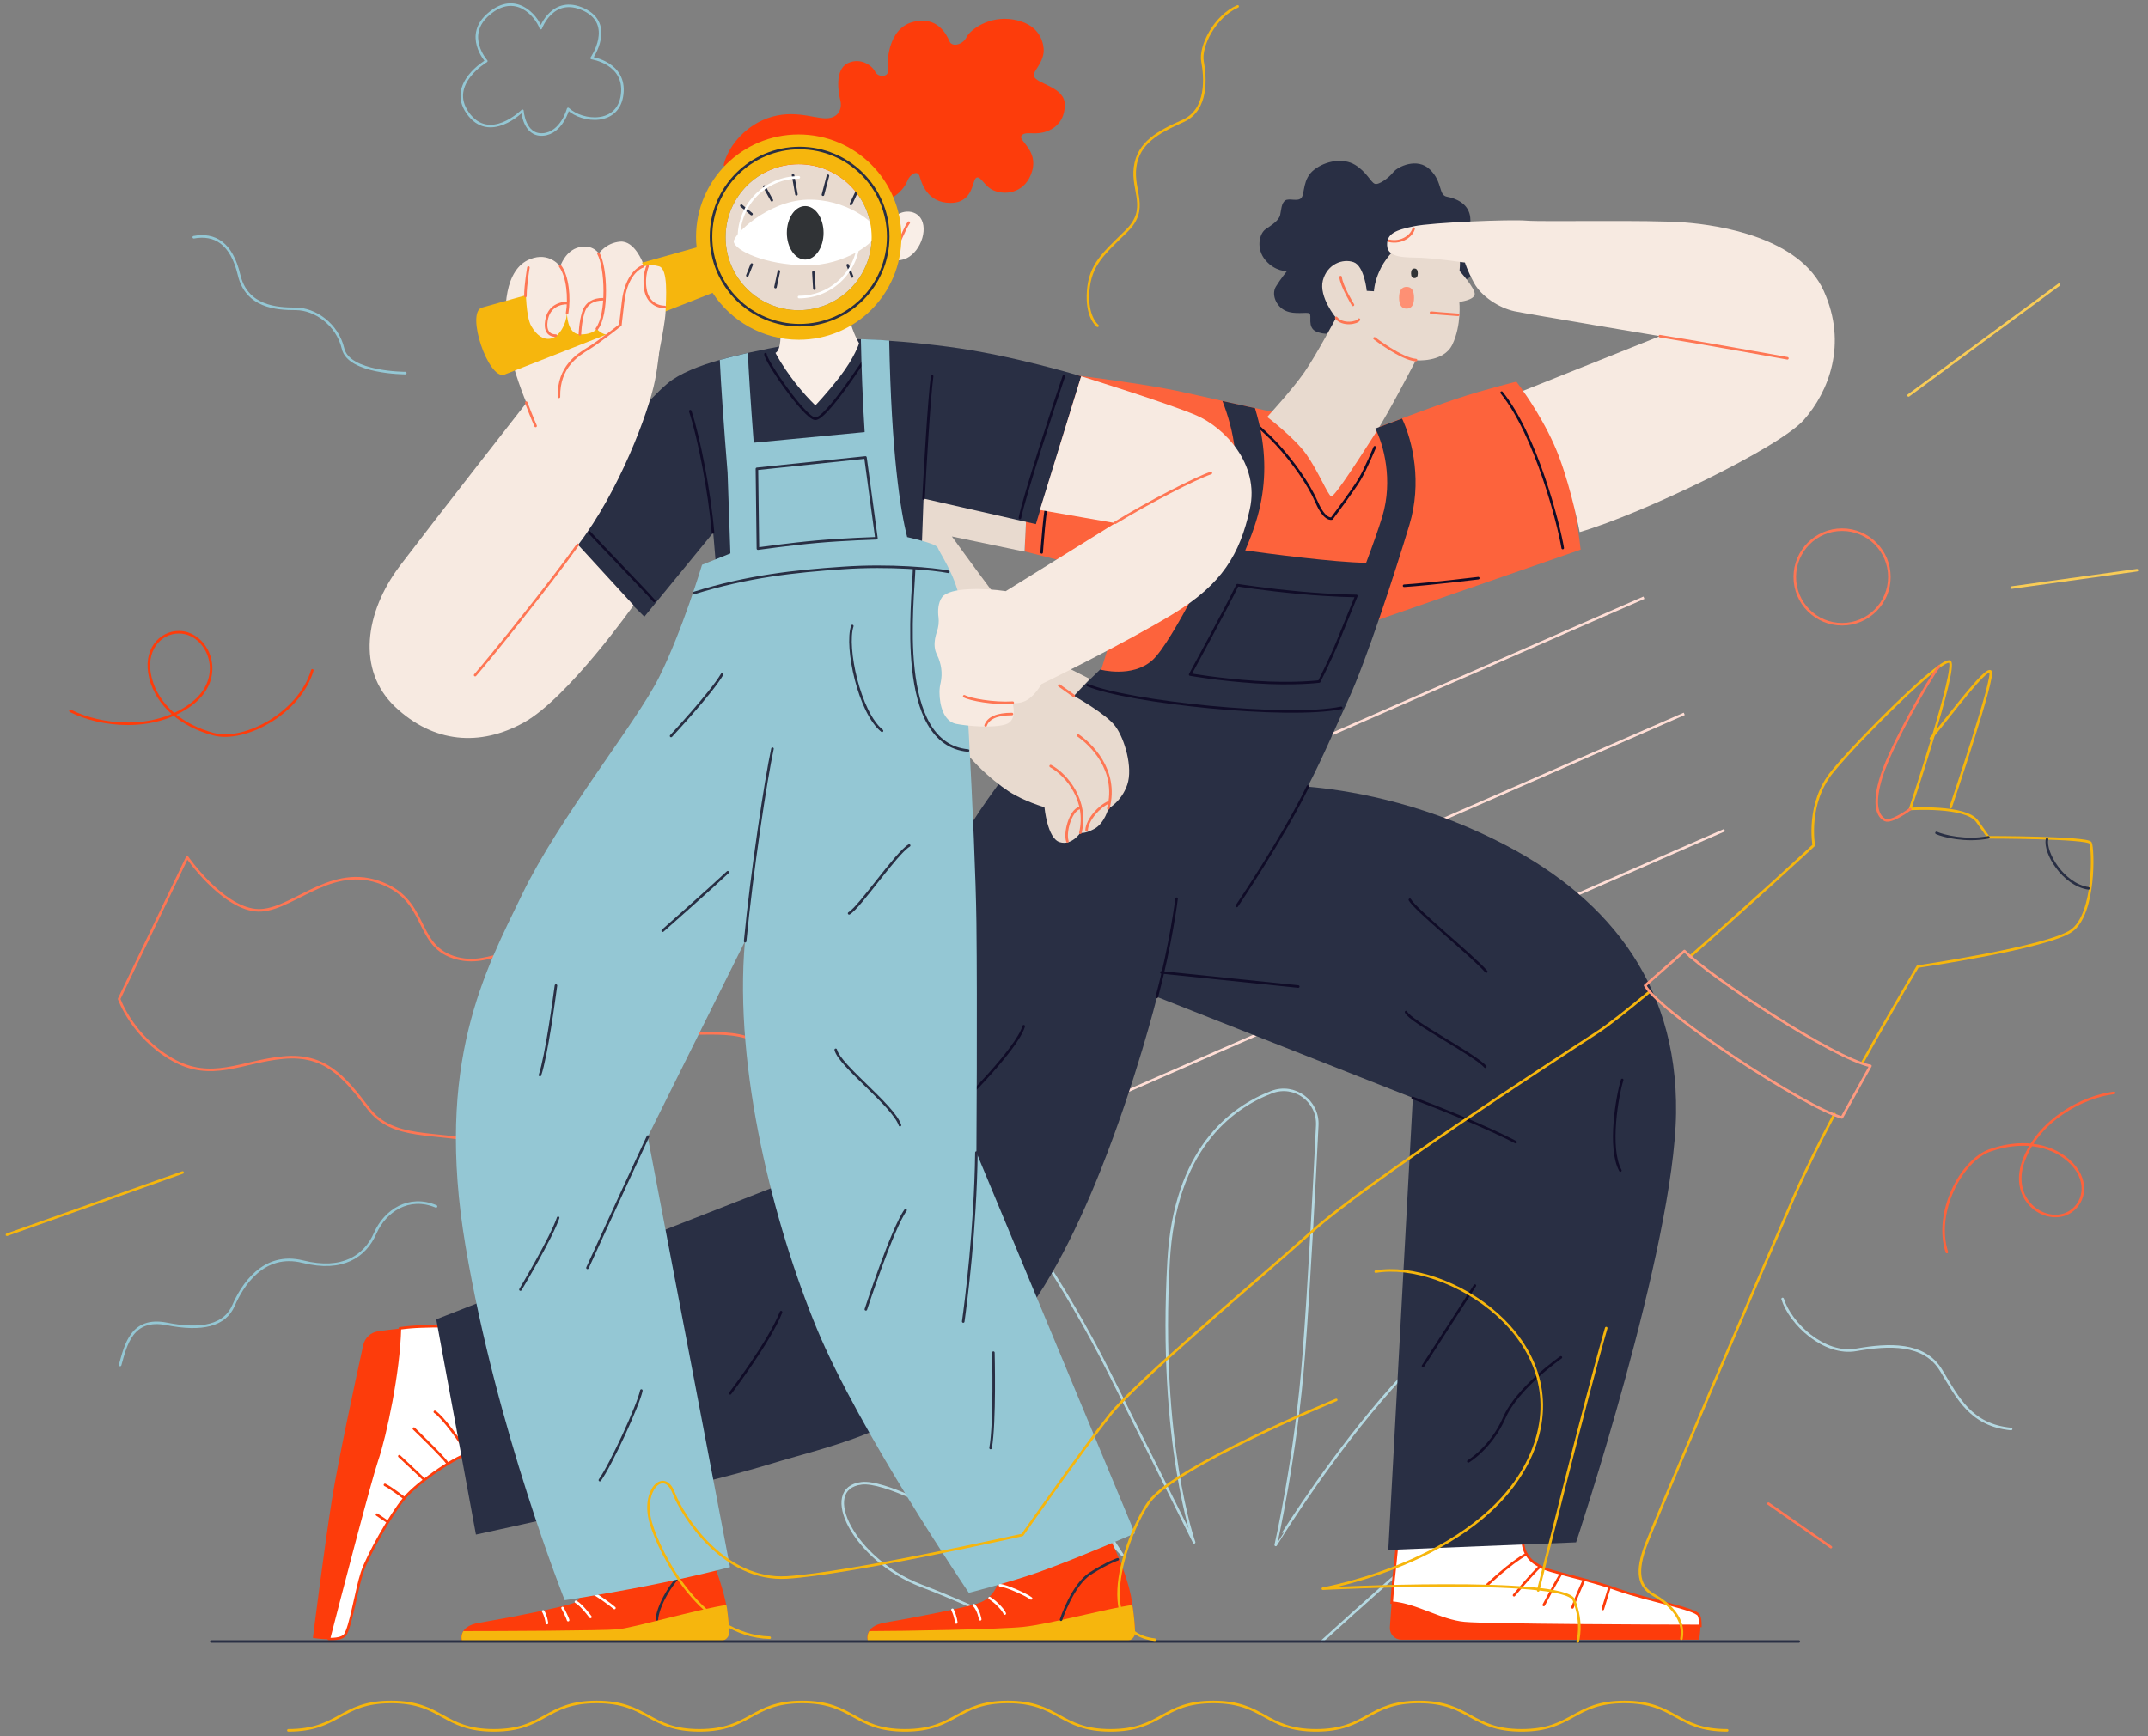 <?xml version="1.0" encoding="utf-8"?>
<!-- Generator: Adobe Illustrator 26.0.2, SVG Export Plug-In . SVG Version: 6.00 Build 0)  -->
<svg version="1.1" id="a" xmlns="http://www.w3.org/2000/svg" xmlns:xlink="http://www.w3.org/1999/xlink" x="0px" y="0px"
	 viewBox="0 0 1076.4 870.3" style="enable-background:new 0 0 1076.4 870.3;" xml:space="preserve">
<rect x="0" y="0" width="1076.4" height="870.3" fill="#808080" stroke="none"/>
<style type="text/css">
	.st0{fill:none;stroke:#B4D8E1;stroke-width:1.278;stroke-linecap:round;stroke-linejoin:round;stroke-miterlimit:10;}
	.st1{fill:none;stroke:#FE7654;stroke-width:1.278;stroke-linecap:round;stroke-linejoin:round;stroke-miterlimit:10;}
	.st2{fill:none;stroke:#FFDED6;stroke-width:1.278;stroke-miterlimit:10;}
	.st3{fill:#FFFFFF;stroke:#FD3C0B;stroke-width:1.278;stroke-miterlimit:10;}
	.st4{fill:#FD3C0B;}
	.st5{fill:#FFFFFF;stroke:#FD3C0B;stroke-width:1.278;stroke-linecap:round;stroke-linejoin:round;stroke-miterlimit:10;}
	.st6{fill:none;stroke:#FD3C0B;stroke-width:1.278;stroke-linecap:round;stroke-linejoin:round;stroke-miterlimit:10;}
	.st7{fill:#FD633C;}
	.st8{fill:none;stroke:#100C27;stroke-width:1.278;stroke-linecap:round;stroke-linejoin:round;stroke-miterlimit:10;}
	.st9{fill:#292F44;}
	.st10{fill:#E8DACF;}
	.st11{fill:#303336;}
	.st12{fill:#FE9074;}
	.st13{fill:#F7EAE1;}
	.st14{fill:#F6B60D;}
	.st15{fill:none;stroke:#FFFFFF;stroke-width:1.278;stroke-linecap:round;stroke-linejoin:round;stroke-miterlimit:10;}
	.st16{fill:none;stroke:#292F44;stroke-width:1.278;stroke-linecap:round;stroke-linejoin:round;stroke-miterlimit:10;}
	.st17{fill:#94C7D4;}
	.st18{fill:#F9EEE7;}
	.st19{fill:#FFFFFF;}
	.st20{fill:none;stroke:#292F44;stroke-width:1.278;stroke-linecap:round;stroke-linejoin:round;stroke-miterlimit:10;}
	.st21{fill:none;stroke:#F6B60D;stroke-width:1.278;stroke-linecap:round;stroke-linejoin:round;stroke-miterlimit:10;}
	.st22{fill:none;stroke:#FE7654;stroke-width:1.278;stroke-linecap:round;stroke-linejoin:round;stroke-miterlimit:10;}
	.st23{fill:none;stroke:#F9CC56;stroke-width:1.278;stroke-linecap:round;stroke-linejoin:round;stroke-miterlimit:10;}
	.st24{fill:none;stroke:#94C7D4;stroke-width:1.278;stroke-linecap:round;stroke-linejoin:round;stroke-miterlimit:10;}
	.st25{fill:none;stroke:#FD633C;stroke-width:1.278;stroke-linecap:round;stroke-linejoin:round;stroke-miterlimit:10;}
	.st26{fill:none;stroke:#FE9A80;stroke-width:1.278;stroke-linecap:round;stroke-linejoin:round;stroke-miterlimit:10;}
</style>
<g>
	<path class="st0" d="M520.2,821.6c0,0-25.6-14.1-58.9-26.9s-51.2-48.7-29.5-51.2c21.8-2.6,114,57.7,114,57.7s-24.3-26.9-41-44.8
		c-16.7-17.9-51.2-70.5-46.1-73c5.1-2.6,34.6,24.3,50,39.7c15.4,15.4,53.8,56.4,53.8,56.4s-34.6-52.5-46.1-78.2
		c-11.5-25.7-25.6-101.2-19.2-101.2s35.9,42.3,58.9,88.4c23.1,46.1,42.3,84.6,42.3,84.6s-17.9-50-12.8-140.9
		c3.1-55.7,30.8-76.8,51.7-84.8c11.4-4.3,23.4,4.5,22.8,16.7c-1.4,28.5-4,79.2-6.7,114.2c-3.8,51.2-14.1,96.1-14.1,96.1
		S720,641.2,776.4,643.7c56.4,2.6,39.7,56.4,9,75.6c-30.7,19.2-122.9,103.4-122.9,103.4"/>
	<path class="st1" d="M93.8,429.7c0,0,17,24.6,34.1,26.5c17,1.9,36-22.7,61.5-14.2s18,31.2,37.8,37.8c19.9,6.6,33.1-12.3,56.8-0.9
		c23.7,11.4,26.5,31.2,43.5,36.9s40.7-2.8,54.9,8.5c14.2,11.4,25.5,23.7,25.5,23.7l-34.1,93.7c0,0-75.7-20.8-92.7-34.1
		c-17-13.2-16.1-29.3-39.7-35c-23.7-5.7-44.5-0.9-56.8-17s-21.8-27.4-42.6-25.5s-36,12.3-55.8,0.9c-19.9-11.4-26.5-30.3-26.5-30.3
		L93.8,429.7z"/>
	<line class="st2" x1="823.8" y1="299.6" x2="503.4" y2="439.7"/>
	<line class="st2" x1="844" y1="357.8" x2="523.6" y2="498"/>
	<line class="st2" x1="864.2" y1="416.1" x2="543.8" y2="556.2"/>
	<g>
		<path class="st3" d="M852.1,815c-17.8,0-106.5-0.3-118.2-1.4c-12.2-1.1-24-9.3-36.5-10.3c0.4-5.7,0.8-10.9,1-12.4
			c0.5-3.8,2.1-21.1,2.1-21.1l62.7,1v0.3c-0.5,5.4,2.3,10.5,7.1,13.2c0.5,0.3,1,0.6,1.5,0.9c4.3,2.8,23.4,6.1,38.8,11.6
			c15.4,5.4,38.8,9.5,40.7,12.8C851.9,810.8,852.1,812.9,852.1,815z"/>
		<path class="st4" d="M852.1,815c0,3.4-0.7,6.9-0.7,6.9H702.3c-3.4,0-6-2.8-5.8-6.2c0.2-3.5,0.6-8.1,0.9-12.4
			c12.5,1,24.3,9.2,36.5,10.3C745.6,814.6,834.3,814.9,852.1,815z"/>
		<path class="st5" d="M235.3,728.7c-4.7,0-25.5,13.7-32.6,22.2s-18.5,28.9-21.3,37.4s-5.7,27.4-8.5,31.2c-1.3,1.7-4.7,2.2-8.1,2.1
			c5.3-20.6,20.3-78.4,24.1-89.7c4.2-12.2,11-44.4,11.5-66.1c2.2-0.3,4.2-0.5,5.5-0.6c5.7-0.5,16.6-0.5,16.6-0.5
			S240,728.7,235.3,728.7z"/>
		<path class="st6" d="M224.2,733.4c-2.4-3.5-16.8-17.3-16.8-17.3"/>
		<path class="st6" d="M212.6,741.7c-2.6-2.6-12.5-11.8-12.5-11.8"/>
		<path class="st6" d="M202.6,750.9c0,0-7.1-5.4-9.7-6.6"/>
		<line class="st6" x1="194.1" y1="762.7" x2="188.9" y2="759.2"/>
		<path class="st6" d="M217.9,707.7c3.6,2.1,13.7,15.8,16.1,20.8"/>
		<path class="st4" d="M200.4,665.9c-0.5,21.7-7.3,53.9-11.5,66.1c-3.9,11.2-18.8,69.1-24.1,89.7c-4.1,0-8-0.7-8-0.7
			s5.7-45.4,9.5-69.1c3-19.1,12.2-61.7,15.7-77.6c0.8-3.7,3.8-6.5,7.5-7C192.8,666.8,196.9,666.3,200.4,665.9z"/>
		<g>
			<path class="st7" d="M678.5,218.7c0,0,37.4-14.2,51.6-18.9c14.2-4.7,29.8-8.5,29.8-8.5s20.7,27.1,25,43.2s7.2,41,7.2,41
				l-105,36.4l-138.6,34.5l17.6-56.6l-52.6-13.4l3.3-90.8c0,0,51.1,5.2,78.1,11.4c27,6.1,58.2,12.8,58.2,12.8L678.5,218.7z"/>
			<path class="st8" d="M752.5,196.8c17.3,21.4,28.7,66.2,30.6,77.9"/>
			<path class="st8" d="M626.7,206.9c-0.3,4.7,5.4,7.3,13.2,15.8s15.8,19.6,19.9,29c4.1,9.5,7.6,8.2,7.6,8.2s10.7-14.2,13.9-19.6
				s7.6-16.1,7.6-16.1"/>
			<path class="st8" d="M522,276.9c0,0,1.6-23.7,3.5-28.4"/>
			<path class="st8" d="M703.6,293.6c13.6-0.9,37.2-3.8,37.2-3.8"/>
		</g>
		<g>
			<path class="st9" d="M667.8,167c0,0-3.9,1.1-8.4-0.9c-4.4-2.1-1.9-8-3.2-9c-1.3-0.9-7.4,0.8-12.1-1.4c-4.7-2.2-7.1-8.2-4.7-12.1
				c2.4-3.9,5.5-7.7,5.5-7.7s-5.8,0.3-10.7-5.4c-4.9-5.7-3.2-13.4,0-15.6s6.6-4.3,7.3-7.1c0.6-2.8,0.6-5.8,2.5-7.3
				c1.9-1.4,6.5,0.8,8.2-1.4c1.7-2.2,0.5-9.5,6.3-14c5.8-4.6,14.7-6,20.5-2.5s7.9,8.7,9.9,9.5c2.1,0.8,7.3-3.2,9.3-5.8
				c2.1-2.7,12-7.6,18.4-1.3c6.5,6.3,4.1,12.8,8.5,13.6c4.4,0.8,10.3,3.3,11.5,9.3c1.3,6-3,16.6-3,16.6s6.6,7.4,5.4,11.8
				c-1.3,4.4-17.2,8.5-17.2,8.5L667.8,167z"/>
			<path class="st10" d="M684.9,145.8c0,0-1.2-12.5-6.6-14.4c-5.4-1.9-13.2,0.9-15.4,9.2c-2.1,8.3,6.6,18.7,6.6,18.7
				s-9.7,18.4-15.8,27.2C647.6,195.3,635,209,635,209s13.7,10.4,19.6,18.7c5.9,8.3,10.9,20.6,12.5,21.1c1.7,0.5,16.1-22.2,22.5-32.2
				c6.4-9.9,19.9-36,19.9-36s13.9,1.3,18.3-7.9c4.7-9.8,3.5-21.4,3.5-21.4s7.4-0.8,7.7-3.8s-7.6-11.7-7.6-11.7s1.4-12.8-2.6-18.8
				c-6.3-9.3-16.3-2.4-26.1,4.9C689,132,688.5,146,688.5,146L684.9,145.8z"/>
			<g>
				<g>
					<g>
						<path class="st11" d="M708.8,139.4c-1.1,0-1.7-0.8-1.7-2.4s0.6-2.4,1.7-2.4s1.7,0.8,1.7,2.4
							C710.5,138.6,709.9,139.4,708.8,139.4z"/>
					</g>
				</g>
			</g>
			<path class="st1" d="M730.7,157.8c-7.7-0.5-13.6-1.1-13.6-1.1"/>
			<g>
				<g>
					<g>
						<g>
							<g>
								<path class="st12" d="M704.8,154.7c-2.5,0-3.7-1.9-3.7-5.5s1.3-5.4,3.8-5.4s3.7,1.9,3.7,5.5
									C708.6,152.9,707.3,154.7,704.8,154.7z"/>
							</g>
						</g>
					</g>
				</g>
			</g>
			<path class="st1" d="M671.8,138.9c0.5,4.7,6.2,13.9,6.2,13.9"/>
			<path class="st1" d="M669.6,159.3c3.2,4,10.6,2.6,11.4,0.9"/>
			<path class="st1" d="M709.6,180.5c-7.3-0.5-20.8-10.9-20.8-10.9"/>
		</g>
		<g>
			<path class="st13" d="M695.1,122.9c-0.2-5.8,4.3-7.6,13.5-9.5s48.3-3.5,56.3-2.8s61.3-0.5,79.2,0.9c18,1.4,57.7,7.6,69.8,34.3
				s2.4,50.6-9.9,64.6s-80.9,47.1-112.4,56.3c0,0-3.8-20.1-10.2-37.4s-18.2-33.4-18.2-33.4l68.6-27.4c0,0-65-10.9-72.9-12.5
				c-7.8-1.7-16.6-7.5-20.2-14.1c-3.4-6.3-4.6-10.3-4.6-10.3s-13.1-1.9-21.8-2.4C705,128.9,695.3,129.7,695.1,122.9z"/>
			<path class="st1" d="M831.8,168.5c20.8,3.3,63.9,11.1,63.9,11.1"/>
			<path class="st1" d="M696.1,120.7c6.6,1.4,11.5-2.8,12.3-6.1"/>
		</g>
		<path class="st9" d="M839.9,557.9c-0.9,67.2-50.1,215.2-50.1,215.2l-94.1,3.8L708,550.3l-128.2-50.6c0,0-10.5,42.2-28.2,86.7
			c-12.9,32.4-29.7,65.9-49.1,85.4c-45.9,46.4-80.9,51.1-117.8,62.4c-36.9,11.4-146.2,35-146.2,35l-19.9-107.9l205.3-80.4
			c0,0,27-100.3,52.5-150c17.2-33.4,45.3-65,61.7-82.1c8-8.3,13.2-13.2,13.2-13.2s16.1,4.4,26.2-4.7c5.1-4.6,13.6-19.3,20.6-32.7
			c7.5-15.1,14.5-30.6,17.8-41.3c6.8-22.1,2.2-41.6-3.3-55.9c5.7,1.3,11.2,2.5,16.3,3.6c1.2,4.1,2.4,8.5,3.2,13.3
			c2.6,14.8,1.7,29.3-2.6,43.2c-1.3,4.4-3.2,9.4-5.5,14.8c10.8,1.5,44.5,6,60.6,6.2c3.3-8.8,6.2-17,8.1-23.2
			c5.5-18.3,0.6-36.1-3.5-44.1c3.9-1.5,8.6-3.2,13.4-5c5.5,11.7,10,32.3,3.7,53.2c-7.1,23.6-21.7,68.5-30.7,87.8
			c-4.8,10.3-12.9,29.4-20.3,43.5c18.3,1.6,54.7,7,94.6,27C803,447.6,840.8,490.7,839.9,557.9z"/>
		<path class="st8" d="M545,343.4c20.2,8.5,100.3,17,127.1,11.4"/>
		<path class="st8" d="M596.4,338.1c0,0,18.6-34.1,23.7-44.8c0,0,13.9,2.2,31.2,3.8c17.3,1.6,28.4,1.6,28.4,1.6s-6,14.8-9.5,23.3
			s-9.1,19.6-9.1,19.6s-12.6,1.6-31.9,0.3C610,340.6,596.4,338.1,596.4,338.1z"/>
		<path class="st8" d="M655.4,394.2c-12.3,25.5-35.6,59.9-35.6,59.9"/>
		<path class="st8" d="M579.7,499.7c7.1-26.5,9.9-49.2,9.9-49.2"/>
		<line class="st8" x1="582" y1="487.4" x2="650.6" y2="494.5"/>
		<path class="st8" d="M707.9,550.3c36,13.7,51.6,22.2,51.6,22.2"/>
		<path class="st8" d="M782.2,680.4c0,0-21.8,15.1-28.4,30.3c-6.6,15.1-18,21.8-18,21.8"/>
		<line class="st8" x1="739.1" y1="644.4" x2="713.1" y2="684.7"/>
		<path class="st8" d="M812.9,541.3c-2.4,7.6-7.1,34.1-0.9,45.4"/>
		<path class="st8" d="M706.5,451c2.4,4.7,31.7,28.4,38.3,36"/>
		<path class="st8" d="M704.6,507.3c1.9,4.7,34.5,21.3,39.7,27.4"/>
		<path class="st8" d="M391.4,657.7c-5.7,14.7-25.5,40.7-25.5,40.7"/>
		<path class="st8" d="M513,514.4c-3.3,11.4-31.7,39.3-31.7,39.3"/>
		<path class="st10" d="M478,366.3c3.3,11.4,19.4,25.1,27.4,30.3c8,5.2,18,8,18,8s1.4,15.6,7.6,17.5c6.1,1.9,10.4-4.7,10.4-4.7
			s2,0.8,7.1-2c5-2.8,6.9-10.1,6.9-10.1s6.6-3.5,9.5-12s-1.3-23-6-29.3s-20.8-15.2-20.8-15.2l8-8.5c0,0-17.3-8.7-22.9-11.8
			c-5.5-3.2-46.2-59.6-46.2-59.6l36.4,7.6l0.9-18.2L458,244.1l-11.5,71L478,366.3z"/>
		<path class="st1" d="M540.2,368.6c5.9,4,20.3,17.1,15.2,36.6"/>
		<path class="st1" d="M526.5,384c8.5,4.7,18.7,17.7,14.9,33.4"/>
		<path class="st1" d="M540.7,405.1c-4.3,1.6-7.3,12.1-5.8,16.6"/>
		<path class="st1" d="M555.5,402.2c-4.6,2-10.6,8.5-11,13.9"/>
		<path class="st1" d="M538.1,348.8c-3.8-2.7-7.3-5.2-7.3-5.2"/>
		<path class="st6" d="M764.9,779c-7.6,4-19.6,15.4-19.6,15.4"/>
		<path class="st6" d="M771.7,785.2c-4.3,4-13,14.4-13,14.4"/>
		<path class="st6" d="M781.9,789.4c-2.6,4.3-8.3,15.1-8.3,15.1"/>
		<path class="st6" d="M793.7,792c0,0-4.3,9.7-5.7,13.7"/>
		<line class="st6" x1="806.5" y1="795.8" x2="803.2" y2="806.5"/>
	</g>
	<g>
		<g>
			<path class="st4" d="M357.6,783.4c0,0,5.4,14.2,6.6,22.7c0.7,4.5,1,8.8,1.1,11.8c0.1,2.5-1.9,4.6-4.3,4.6H231.5
				c0,0-2.5-7.3,8.8-9.1c11.4-1.9,44.5-8.2,48.3-10.4s0.9-7.6,0.9-7.6L357.6,783.4z"/>
			<path class="st14" d="M361.1,822.5c2.5,0,4.5-2.1,4.3-4.6c-0.1-3.1-0.5-7.4-1.1-11.8c-0.1-0.5-0.2-1.1-0.3-1.6
				c-13.5,1.9-47.1,11.6-54.4,12.2c-7.7,0.7-60.4,0.9-77.4,0.9c-1.5,2.4-0.7,4.9-0.7,4.9L361.1,822.5L361.1,822.5z"/>
		</g>
		<path class="st15" d="M274.1,813.6c-0.7-4.3-1.9-5.9-1.9-5.9"/>
		<path class="st15" d="M281.9,806c0,0,2.4,4.5,2.8,6.1"/>
		<path class="st15" d="M288.6,802.9c3,1.7,7.3,7.6,7.3,7.6"/>
		<path class="st15" d="M295.4,797.7c2.4,0.7,10.6,6.6,12.5,8.3"/>
		<path class="st16" d="M329.2,811.7c0.2-5.4,6.6-19.9,18.2-27.9"/>
		<g>
			<path class="st4" d="M567.7,806.1c-1.7-16.9-12.6-37.1-12.6-37.1l-53.7,15.9c0,0,0.9,13.2-9.4,18c-3.8,2.2-36.9,8.5-48.3,10.4
				c-11.4,1.9-8.8,9.1-8.8,9.1h129.6c2.5,0,4.5-2.1,4.3-4.6C568.7,814.9,568.2,810.6,567.7,806.1z"/>
			<path class="st14" d="M564.5,822.5c2.5,0,4.5-2.1,4.3-4.6c-0.1-3.1-0.5-7.4-1.1-11.8c-0.1-0.5-0.2-1.1-0.3-1.6
				c-13.5,1.9-41.2,9.6-54.7,11c-11.4,1.2-60.2,2.1-77.1,2.1c-1.5,2.4-0.7,4.9-0.7,4.9L564.5,822.5L564.5,822.5z"/>
		</g>
		<path class="st9" d="M405.6,170.9c-28,5.1-54.4,9.9-68.6,19.4s-62.4,71-62.4,71l48.3,47.8l34.5-42.1l2.8,33.1l101.2-11.4l1.4-38.8
			l56.3,12.8l22.7-74.1c0,0-34.5-10.6-66.7-14.8S416,169,405.6,170.9z"/>
		<path class="st8" d="M383.6,177.5c-0.2,3.1,19.4,31.7,24.8,32.4c5.4,0.7,25.8-31.2,25.8-31.2"/>
		<path class="st17" d="M489.3,577.7c0,0,0.5-72.9,0-115.4c-0.5-42.6-6.8-154.2-8.4-162.1c-2.5-12.5-10.1-23.2-11-25.7
			c-0.6-1.7-9.4-3.9-15.3-5.3c-3.4-13.4-7.9-41.6-9-98.5c-5.1-0.4-9.8-0.6-14.2-0.7c0.3,13.2,0.8,29.8,1.9,46.6l-55.6,5.3
			c-1.5-19.7-2.7-38-2.9-45c-4.9,1.1-9.7,2.3-14.1,3.5c0.5,11.3,2.1,34.4,3.9,56.5l1.4,40.5l-14.2,5.7c0,0-9.9,33.1-21.5,56.3
			c-11.6,23.2-50.1,70.5-68.6,108.8s-44,84.2-28.4,176.5c15.6,92.2,49.7,177.4,49.7,177.4s16.6-2.4,40.7-7.1
			c24.1-4.7,42.1-9.5,42.1-9.5l-41.2-215.7l48.7-97.9c-5.7,63.9,14.7,142.4,36,194s76.2,132.5,76.2,132.5s19.6-5,34.5-10.2
			c17-5.9,48.7-19.6,48.7-19.6L489.3,577.7z"/>
		<path class="st13" d="M265.6,129.9c9.7-3.9,15.1,3.5,15.8,4.4c0.6,0.9-0.6-0.9-0.6-0.9s2.5-7.9,9.5-9.5c6.9-1.6,9.8,3.2,9.8,3.2
			s3.5-5.4,10.7-6s11.4,10.7,11.4,10.7l9.8,21.8c0,0-0.6,21.1-3.8,37.2s-18,55.5-38.5,82.3l27.8,30.3c0,0-32.8,46.4-54.9,58.7
			s-45.4,10.4-64.7-7.9c-19.2-18.3-15.1-47.3,2.5-70.6c17.7-23.3,63.4-81.7,63.4-81.7s-7.3-17-9.5-31.9
			C252,155.1,252.9,134.9,265.6,129.9z"/>
		<g>
			<path class="st18" d="M448.2,108.8c4.4-4.4,13.2-3.8,14.5,4.1s-5.7,19.2-14.5,17.3C439.3,128.3,448.2,108.8,448.2,108.8z"/>
			<path class="st1" d="M455.4,111.6c-1.9,2.5-6,12.6-6,12.6"/>
			<path class="st18" d="M391.1,166.2c0,0,0.6,9.1-2.5,10.7c0,0,6.8,13.4,20,26.3c0,0,6-6.3,12.1-14.2c7.6-9.8,9.8-16.9,9.8-16.9
				s-3.2-5.4-4.7-12L391.1,166.2z"/>
			<path class="st4" d="M362.6,83c1.2-6.6,7.7-17.3,19.4-22.7c13.9-6.3,25.2-1,31.8-1s8.3-5,7.3-9s-2.9-15.4,3.7-18.6
				s12.4,1.4,13.8,4.3c1.4,2.9,6.8,2.7,6.3-0.6s-0.3-20.8,12.3-24.3s17.3,6.5,18.6,9.6s6.7,1.7,8.5-2s11.3-11,23.5-8.9
				c12.2,2.1,14.8,10,15.2,14.6c0.5,6.6-5.6,11.5-5,13.6c1.4,4.4,15.9,5.3,15.6,14.9c-0.3,10.3-8.3,13.3-12.7,13.8
				c-4.3,0.5-7.7-0.8-9.1,1.5c-1.4,2.3,8.5,7.2,5.4,17.6s-12.4,12.3-18.9,9.8c-5.1-2-6.5-7.3-8.9-6.6c-2.4,0.8-1.2,12.7-13.1,12.7
				c-11.8,0-14.5-10.2-15.5-13.4c-1-3.3-4.9-0.9-6.1,2.4c-1.2,3.3-7.1,10.7-14.5,9.8C433.1,99.7,362.6,83,362.6,83z"/>
			<circle class="st10" cx="400.2" cy="118.9" r="36.6"/>
			<g>
				<path class="st19" d="M367.7,121.2c-0.5-3.3,16.9-20.5,36.7-21.1c19.3-0.6,34.5,11.4,35,16.1s-16,17.1-35.7,16.8
					C383.1,132.7,368.4,125.5,367.7,121.2z"/>
				<g>
					<g>
						<g>
							<ellipse class="st11" cx="403.5" cy="116.7" rx="9.2" ry="13.4"/>
						</g>
					</g>
				</g>
				<line class="st16" x1="371.5" y1="103.1" x2="376.6" y2="107.3"/>
				<line class="st16" x1="383" y1="93.5" x2="386.8" y2="100.4"/>
				<line class="st16" x1="397.4" y1="87.8" x2="399.1" y2="97.4"/>
				<line class="st16" x1="414.9" y1="88.1" x2="412.4" y2="97.6"/>
				<line class="st16" x1="376.7" y1="132.6" x2="374.5" y2="138.1"/>
				<line class="st16" x1="390.3" y1="136" x2="388.6" y2="143.9"/>
				<line class="st16" x1="407.6" y1="136.5" x2="408.1" y2="144.7"/>
				<line class="st16" x1="424.8" y1="132.9" x2="427" y2="138.6"/>
				<line class="st16" x1="426.4" y1="102.3" x2="429.6" y2="95.5"/>
			</g>
			<path class="st14" d="M436.8,118.9c0,20.2-16.4,36.6-36.6,36.6s-36.6-16.4-36.6-36.6s16.4-36.6,36.6-36.6S436.8,98.7,436.8,118.9
				z M400.2,67.4c-28.4,0-51.4,23-51.4,51.4c0,1.7,0.1,3.5,0.3,5.2l-107.7,30.2c-8,2.7,3.3,36.2,11.3,33.6l104.4-41
				c9.2,14.1,25.1,23.5,43.2,23.5c28.4,0,51.4-23,51.4-51.4C451.7,90.4,428.6,67.4,400.2,67.4z"/>
			<ellipse class="st20" cx="400.7" cy="118.6" rx="44.4" ry="44.4"/>
		</g>
		<path class="st13" d="M263.5,145.4c0,0,0,13.2,2.7,18c2.7,4.7,6.1,7.1,9.9,6.3c3.8-0.8,7.6-6.6,8-12.8c0,0,0,10.6,6.5,10.7
			c6.5,0.2,8.5-2.8,8.5-2.8s1.7,2.8,6.3,3.2c4.6,0.3,22.7,18.9,22.7,18.9s5-22.5,5.4-30.1c0.3-7.6,1.4-21.9-3.2-23.3
			s-8.2,0.2-8.2,0.2s1.3,0.6-0.2-1.7C320.6,129.4,263.5,145.4,263.5,145.4z"/>
		<path class="st1" d="M322.2,133.5c-3.6,1.3-8.6,6.5-9.9,17.3s-1.4,12.1-1.4,12.1s-10.3,8.2-15.8,11.6c-5.6,3.4-15.3,9.3-15,24.4"
			/>
		<path class="st1" d="M280.7,133.4c3.8,4.9,4.8,16,3.5,23.5"/>
		<path class="st1" d="M263.3,148.4c0-5.7,1.5-14.3,1.5-14.3"/>
		<path class="st1" d="M299.9,127.1c3.9,6.9,4.8,30.4-0.8,37.7"/>
		<path class="st1" d="M333.2,153.9c-4.3-0.1-8.8-2.6-9.8-9c-1.1-6.4,1.1-11.5,1.1-11.5"/>
		<path class="st1" d="M302,150c-4.4,0-8.2,1.8-9.7,6.6c-1.5,4.8-1.7,11-1.7,11"/>
		<path class="st1" d="M284.4,151.9c-3-0.1-9.5,1.1-10.6,9c-1.2,7.9,4.7,7.3,4.7,7.3"/>
		<path class="st1" d="M263.7,201.8c2.8,7.4,4.7,11.7,4.7,11.7"/>
		<path class="st1" d="M289.5,273.1c-13.9,19.6-44.5,57.4-51.4,65.3"/>
		<path class="st13" d="M541.8,188.6c0,0,43.8,13.6,57.7,19.6s31.9,24.3,26.8,47c-5,22.7-13.9,37.5-38.2,52.4
			c-24.3,14.8-66.2,35.3-66.2,35.3s-2.8,5-6.6,7.6c-3.8,2.5-7.9,1.9-7.9,1.9s2.8,8.8-3.5,10.7S485,364,479,362.8
			c-6-1.3-8.2-9.1-8.2-15.8c0-1.7,0.2-3.3,0.6-4.9c1-4.7,0.3-9.5-1.8-13.8c-0.6-1.2-1.1-2.6-1.2-4c-0.3-2.8,0.4-5.6,1.1-7.7
			c0.8-2.3,1.1-4.8,0.8-7.2c-0.4-3-0.3-7.2,1.8-10.1c3.8-5,21.4-4.6,31.9-3l54.9-34.1l-37.8-6.6L541.8,188.6z"/>
		<path class="st1" d="M558.9,262c16.4-10.1,40.4-22.4,47.9-24.9"/>
		<path class="st1" d="M507.5,352.2c-9.8,0.6-21.4-1.6-24.3-3.2"/>
		<path class="st1" d="M507.1,357.9c-7.4,0-11.8,1.9-13.2,5.7"/>
		<path class="st16" d="M379.3,235l54.4-5.7l5.5,40.5c0,0-16.1,0.5-29.6,1.7s-29.8,3.5-29.8,3.5L379.3,235z"/>
		<path class="st16" d="M347.9,297.2c26.5-8.3,50.6-10.9,74.3-12.5c23.7-1.7,46.1,0.5,53,1.9"/>
		<path class="st16" d="M458.1,284.9c-0.5,16.6-9.5,88,27,91.3"/>
		<path class="st16" d="M373.4,471.8c3.3-34.5,10.4-81.4,13.7-96.5"/>
		<path class="st16" d="M489.3,577.7c-0.5,38.3-5.2,74.7-6.6,84.7"/>
		<path class="st16" d="M324.7,569.7c-12.8,27.4-30.3,65.8-30.3,65.8"/>
		<path class="st16" d="M364.7,437.2c-8.5,8-32.6,29.3-32.6,29.3"/>
		<path class="st16" d="M361.8,338.1c-5.2,9-25.5,30.8-25.5,30.8"/>
		<path class="st16" d="M425.5,457.8c5.5-3.2,23.4-30,30.1-34"/>
		<path class="st16" d="M418.8,526.2c1.9,8,28.9,27.9,32.2,37.8"/>
		<path class="st16" d="M453.8,606.6c-6.6,9-19.9,49.7-19.9,49.7"/>
		<path class="st16" d="M497.8,678c0,0,0.9,35-1.4,47.8"/>
		<path class="st16" d="M279.7,610.4c-3.3,9.9-18.9,36-18.9,36"/>
		<path class="st16" d="M321.4,697c-1.4,7.1-15.1,36.9-20.8,44.9"/>
		<path class="st16" d="M278.6,494c-0.9,6.6-4.7,35-8,44.9"/>
		<path class="st8" d="M462.8,249.9c0.7-14,2.8-50.1,4.3-61.3"/>
		<path class="st8" d="M357.3,266.9c-1.7-20.3-7.1-47.8-11.4-60.8"/>
		<path class="st8" d="M533.1,188.6c-3.8,10.9-20.1,60.8-22,71"/>
		<path class="st8" d="M327.8,301.2c-3.8-4.5-27.9-29.3-32.4-34.3"/>
		<path class="st16" d="M427.1,313.8c-3.5,10.6,3.5,43.3,14.9,52.5"/>
		<path class="st15" d="M430.4,118.9c0,16.6-13.4,30-30,30"/>
		<path class="st15" d="M370.3,118.9c0-16.6,13.4-30,30-30"/>
		<path class="st15" d="M477.3,806.9c1.7,3.5,1.9,6.4,1.9,6.4"/>
		<path class="st15" d="M488.1,804.6c2.4,2.6,3.1,7.1,3.1,7.1"/>
		<path class="st15" d="M495.9,801c3.3,2.1,6.9,5.9,7.6,7.8"/>
		<path class="st15" d="M501.1,794.6c3.1,0.2,13.2,4.7,15.6,6.6"/>
		<path class="st16" d="M531.7,811.9c0,0,5.7-17.5,14.7-23.2s13.7-7.1,13.7-7.1"/>
	</g>
	<path class="st21" d="M620.2,3.2c-11.5,5-19,20.1-17.6,27.6c1.4,7.6,2.9,24.1-9.7,29.8c-12.6,5.6-22.5,11-24.1,23.2
		c-1.6,12.2,7.2,20.8-4.4,32.1c-11.5,11.3-18.1,16.7-19.1,30c-1,13.2,4.7,17.4,4.7,17.4"/>
	<ellipse class="st22" cx="923.1" cy="289.2" rx="23.7" ry="23.7"/>
	<line class="st23" x1="1031.8" y1="142.7" x2="956.4" y2="198.2"/>
	<line class="st23" x1="1008.1" y1="294.5" x2="1070.9" y2="285.8"/>
	<line class="st1" x1="886.2" y1="753.7" x2="917.5" y2="775.5"/>
	<path class="st0" d="M893.3,651.1c3.8,12.3,20.8,28.4,36.9,25.5c16.1-2.8,34.1-3.8,42.6,10.4s15.1,27.4,35,29.3"/>
	<path class="st24" d="M97.1,118.9c10.4-1.9,18.9,2.8,22.7,18.9s18.9,17,28.4,17s20.8,7.6,23.7,19.9c2.8,12.3,31.2,12.3,31.2,12.3"
		/>
	<path class="st24" d="M261.8,55.5c0,0-16.6,16.6-27.5,1c-10.1-14.5,9.4-25.9,9.4-25.9s-11.6-13,1.5-23.8c13-10.9,23.4,0.7,25.8,7.3
		c0,0,6-16.6,21.6-9.3c15.6,7.4,3.9,24.3,3.9,24.3s17.1,2.5,15.3,18.1c-1.8,15.7-19.9,14.1-27.1,7.4c0,0-3.2,12.1-12.6,12.8
		C262.6,68.1,261.8,55.5,261.8,55.5z"/>
	<path class="st6" d="M35.3,356.3c15.1,7.7,41.6,10.6,60.3-3.1c18.7-13.7,8.6-36.2-5.8-36.3c-9.6-0.1-17.9,9-14.4,22.9
		s15.8,24,31.6,28.2s43.3-10.8,49.5-32"/>
	<path class="st25" d="M1059.4,547.8c-15.8,1.9-38,13.7-45.4,34.2s12.3,32.8,23.6,25.3c7.5-5,9.2-16.4-0.8-25.4s-24.9-10.4-39.5-5.3
		c-14.6,5-28.1,31.2-21.7,51"/>
	<path class="st24" d="M60.2,684.2c2.8-9.9,5.7-24.1,23.4-20.6s29.1,0.7,33.4-9.2c4.3-9.9,14.9-27,34.8-22s31.2-2.8,36.2-14.2
		s17-19.2,30.5-13.5"/>
	<line class="st21" x1="3.5" y1="618.9" x2="91.5" y2="587.7"/>
	<g>
		<g>
			<path class="st21" d="M144.5,867.3c25.8,0,25.8-14.2,51.5-14.2c25.8,0,25.8,14.2,51.5,14.2c25.8,0,25.8-14.2,51.5-14.2
				c25.8,0,25.8,14.2,51.5,14.2c25.8,0,25.8-14.2,51.5-14.2c25.8,0,25.8,14.2,51.5,14.2c25.8,0,25.8-14.2,51.5-14.2
				c25.8,0,25.8,14.2,51.5,14.2c25.8,0,25.8-14.2,51.5-14.2c25.8,0,25.8,14.2,51.5,14.2c25.8,0,25.8-14.2,51.5-14.2
				c25.8,0,25.8,14.2,51.5,14.2c25.8,0,25.8-14.2,51.5-14.2c25.8,0,25.8,14.2,51.5,14.2"/>
		</g>
	</g>
	<line class="st16" x1="105.9" y1="822.8" x2="901.4" y2="822.8"/>
	<g>
		<path class="st21" d="M385.7,820.9c-34.1-0.9-54.9-41.6-59.6-57.7c-4.7-16.1,6.6-27.4,11.4-15.1c4.7,12.3,25.5,44.5,56.8,42.6
			c31.2-1.9,118-21.3,118-21.3s30.5-43.3,44-60.3s72.4-66,100.8-91.5c28.4-25.5,119.2-84.4,143.3-100.1c5.8-3.8,15.2-11.2,26.1-20.3
			"/>
		<path class="st21" d="M846.9,479.5c30.2-26.3,62-55.8,62-55.8s-3.8-21.1,9.5-37.1c13.2-16.1,54.9-57.7,58.7-54.9
			s-19.9,73.8-19.9,73.8s27.9-1.9,33.6,6.2s5.7,8,5.7,8s49.7,0,51.1,2.8s2.4,35.5-9.5,44s-77.1,18-77.1,18s-12.8,21.3-27.6,47.9"/>
		<path class="st21" d="M919.3,558.4c-7.4,14.1-14.5,28.3-19.9,40.6c-19.4,44.5-68.6,159.9-74.3,174.6c-5.7,14.7-3.8,21.8,3.8,26
			c7.6,4.3,15.6,11.8,13.7,21.8"/>
		<path class="st21" d="M689.4,637.4c35.5-6.1,100.3,33.6,79,88.9c-21.3,55.3-105.5,70-105.5,70s121.1-6.1,125.8,5.7
			s1.9,20.8,1.9,20.8"/>
		<path class="st16" d="M1025.8,420.7c-1.4,6.6,8,22.7,20.8,24.6"/>
		<path class="st21" d="M967.6,370.1c10.9-13.2,27-35,29.8-33.6s-19.9,68.1-19.9,68.1"/>
		<path class="st1" d="M971.7,334c-5,6.3-23.7,39.1-28.7,54.6s-1.6,20.8,1.6,22.4c3.2,1.6,12.6-5.4,12.6-5.4"/>
		<path class="st16" d="M970.4,417.5c3.5,1.6,14.8,4.4,26,2.2"/>
		<path class="st26" d="M923,560.1c-16.6-4.1-90.1-51.5-98.6-66.1l19.7-17.3c13.2,13.2,74.2,53.5,93.2,57.6L923,560.1z"/>
		<path class="st21" d="M578.7,821.9c-33.1-3.8-12.8-55.5-2.8-69.1c13.2-18,93.7-51.1,93.7-51.1"/>
		<path class="st21" d="M804.9,665.7c-10.4,36-34.1,131.5-34.1,131.5"/>
	</g>
</g>
</svg>

